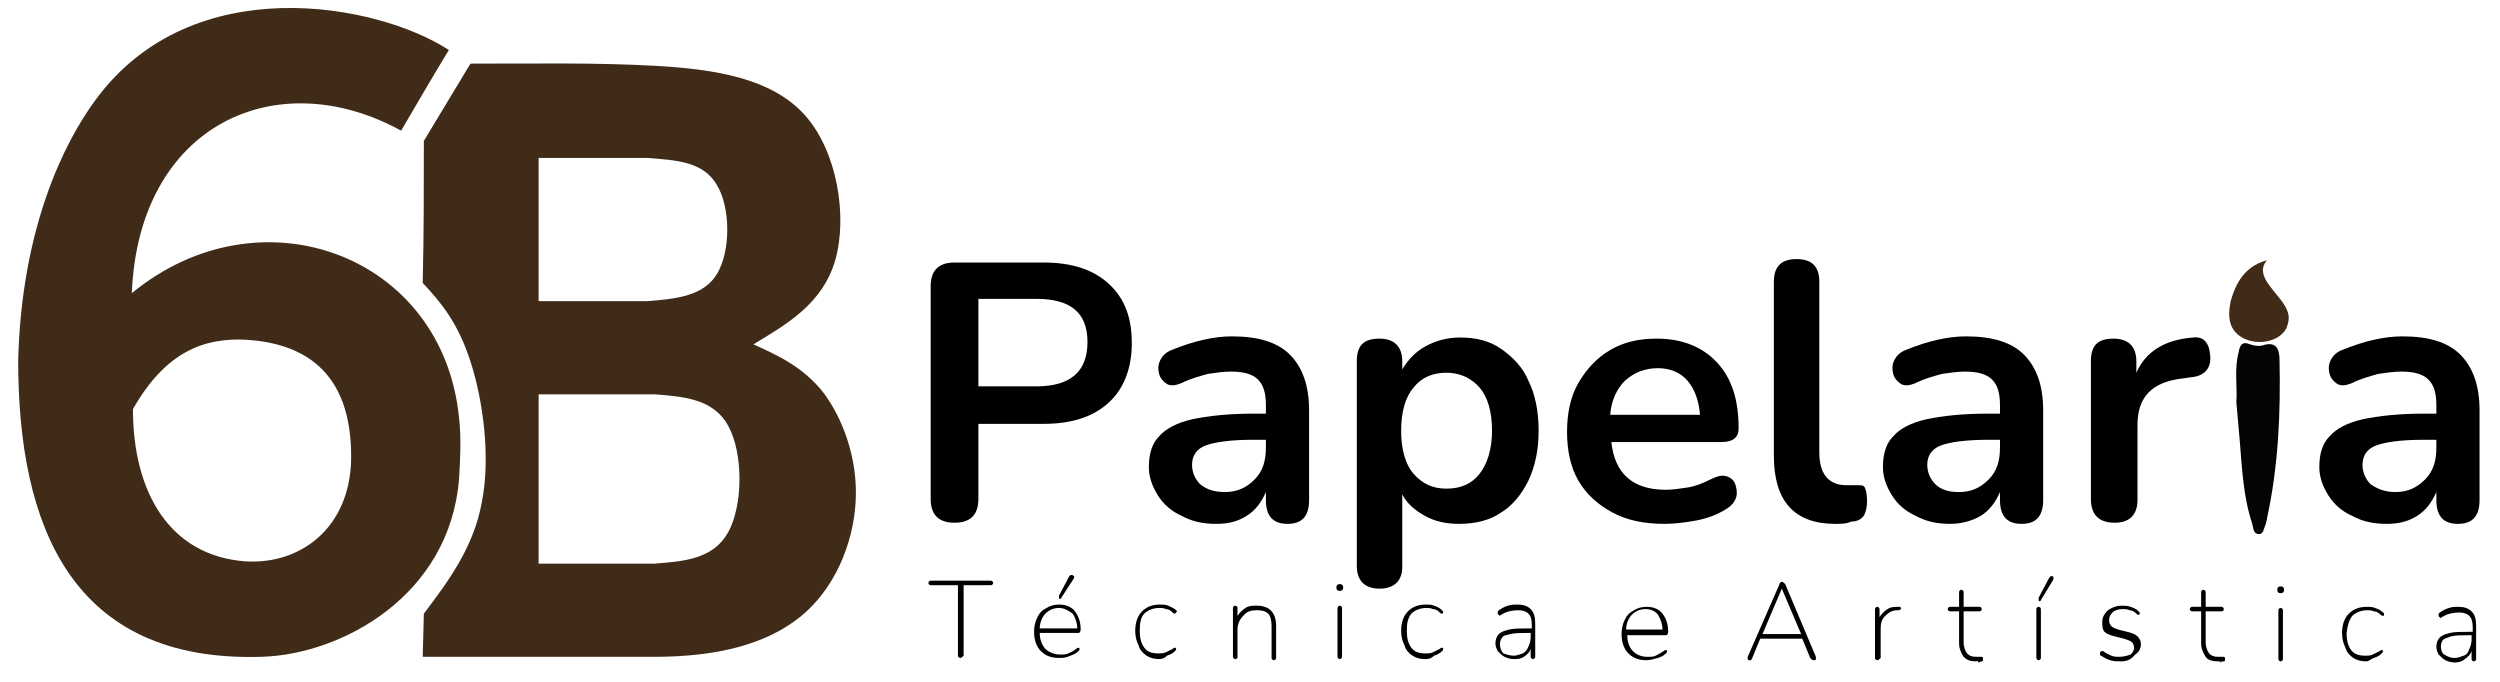 <svg width="220" height="60" viewBox="0 0 220 60" fill="none" xmlns="http://www.w3.org/2000/svg">
<path fill-rule="evenodd" clip-rule="evenodd" d="M35.3 11.5C36.7 9.1 38.1 6.7 39.5 4.4C33.2 0.3 16.9 -2.8 8.4 8.8C5.6 12.6 1.9 20.1 1.6 31.7C1.6 46.3 6.3 58.3 23 57.8C30.1 57.6 39.6 52.4 40.4 42.1C40.5 40.4 40.6 38.6 40.4 36.8C39 22.4 22.9 16.5 11.6 25.8C12.2 10.9 24.4 5.5 35.3 11.5ZM11.7 36C11.7 43.3 14.9 48.9 21.6 49.4C26.5 49.7 30.8 46.4 30.9 40.4C31 32.4 26.4 30.2 21.7 29.9C18 29.7 14.6 30.9 11.7 36Z" fill="#402B19"/>
<path fill-rule="evenodd" clip-rule="evenodd" d="M37.299 54L37.199 57.8C43.999 57.8 50.799 57.8 57.599 57.8C63.099 57.8 67.399 56.7 70.399 54.3C73.399 51.9 75.099 47.9 75.299 44.1C75.499 40.4 74.199 36.9 72.499 34.6C70.699 32.3 68.499 31.3 66.299 30.3C69.299 28.5 72.399 26.7 73.499 22.9C74.599 19.1 73.699 13.3 70.799 10.1C67.899 6.9 62.999 6.1 57.799 5.8C52.599 5.5 46.999 5.6 41.399 5.6C39.999 7.9 38.699 10.1 37.299 12.4C37.299 16.6 37.299 20.7 37.199 24.9C38.799 26.6 40.299 28.4 41.399 31.8C42.499 35.2 43.199 40.2 42.399 44.2C41.699 48.1 39.499 51.1 37.299 54ZM47.399 26.5C47.399 22.3 47.399 18.1 47.399 13.9C50.599 13.9 53.799 13.9 56.999 13.9C59.499 14.1 61.899 14.2 63.099 16.3C64.299 18.3 64.299 22.1 63.099 24.1C61.899 26.1 59.399 26.3 56.999 26.5C53.699 26.5 50.599 26.5 47.399 26.5ZM47.399 49.6C47.399 44.6 47.399 39.7 47.399 34.7C50.799 34.7 54.199 34.7 57.599 34.7C60.199 34.9 62.799 35.1 64.099 37.5C65.399 39.9 65.399 44.4 64.099 46.8C62.799 49.2 60.199 49.4 57.599 49.6C54.099 49.6 50.799 49.6 47.399 49.6Z" fill="#402B19"/>
<path fill-rule="evenodd" clip-rule="evenodd" d="M121.399 51.8C120.099 51.8 119.399 51.1 119.399 49.8V31.8C119.399 30.4 119.999 29.8 121.399 29.8C122.699 29.8 123.399 30.5 123.399 31.8V32.5C123.899 31.7 124.499 31 125.399 30.5C126.299 30 127.299 29.7 128.499 29.7C129.899 29.7 131.099 30 132.099 30.7C133.099 31.4 133.999 32.3 134.499 33.5C135.099 34.7 135.399 36.2 135.399 37.9C135.399 39.6 135.099 41 134.499 42.3C133.899 43.5 133.099 44.5 132.099 45.1C131.099 45.8 129.799 46.1 128.399 46.1C127.299 46.1 126.299 45.9 125.399 45.4C124.499 44.9 123.799 44.3 123.399 43.5V49.9C123.399 51.1 122.699 51.8 121.399 51.8ZM127.299 43C128.499 43 129.499 42.6 130.199 41.7C130.899 40.8 131.299 39.5 131.299 37.9C131.299 36.2 130.899 34.9 130.199 34.1C129.499 33.3 128.499 32.8 127.299 32.8C126.099 32.8 125.099 33.2 124.399 34.1C123.699 34.9 123.299 36.2 123.299 37.9C123.299 39.6 123.699 40.9 124.399 41.7C125.199 42.6 126.099 43 127.299 43Z" fill="black"/>
<path fill-rule="evenodd" clip-rule="evenodd" d="M83.999 46C82.599 46 81.899 45.3 81.899 43.9V25.2C81.899 23.8 82.599 23.1 83.999 23.1H91.799C94.299 23.1 96.199 23.7 97.599 25C98.999 26.3 99.599 28 99.599 30.2C99.599 32.4 98.899 34.2 97.599 35.4C96.199 36.7 94.299 37.3 91.799 37.3H86.099V43.9C86.099 45.3 85.399 46 83.999 46ZM86.099 34H91.199C94.199 34 95.699 32.7 95.699 30.1C95.699 27.5 94.199 26.3 91.199 26.3H86.099V34Z" fill="black"/>
<path fill-rule="evenodd" clip-rule="evenodd" d="M107 46.1C105.9 46.1 104.9 45.9 104 45.4C103.1 45 102.4 44.4 101.9 43.6C101.4 42.8 101.1 42 101.1 41.1C101.1 39.9 101.4 39 102 38.4C102.6 37.7 103.6 37.2 104.9 36.9C106.3 36.6 108.1 36.4 110.3 36.4H111.4V35.7C111.4 34.6 111.2 33.9 110.7 33.4C110.2 32.9 109.4 32.7 108.3 32.7C107.7 32.7 107 32.8 106.3 32.9C105.6 33.1 104.8 33.3 104 33.7C103.5 33.9 103.1 34 102.7 33.8C102.4 33.6 102.1 33.3 102 32.9C101.9 32.5 101.9 32.1 102.1 31.7C102.3 31.3 102.6 31 103.1 30.8C104.1 30.4 105 30.1 105.9 29.9C106.8 29.7 107.6 29.6 108.4 29.6C110.7 29.6 112.4 30.1 113.5 31.2C114.6 32.3 115.2 33.9 115.2 36.1V44C115.2 45.4 114.6 46.1 113.3 46.1C112 46.1 111.4 45.4 111.4 44V43.3C111 44.2 110.5 44.9 109.7 45.4C108.9 45.9 108.1 46.1 107 46.1ZM107.8 43.3C108.9 43.3 109.7 42.9 110.4 42.2C111.1 41.5 111.4 40.6 111.4 39.4V38.7H110.3C108.3 38.7 106.9 38.9 106.1 39.2C105.3 39.5 104.9 40.1 104.9 40.9C104.9 41.6 105.2 42.2 105.6 42.6C106.2 43.1 106.9 43.3 107.8 43.3Z" fill="black"/>
<path fill-rule="evenodd" clip-rule="evenodd" d="M146.499 46.1C144.699 46.1 143.199 45.8 141.899 45.1C140.599 44.4 139.599 43.5 138.899 42.3C138.199 41.1 137.899 39.6 137.899 38C137.899 36.4 138.199 34.9 138.899 33.7C139.599 32.5 140.499 31.5 141.699 30.8C142.899 30.1 144.199 29.8 145.799 29.8C147.999 29.8 149.799 30.5 151.099 31.9C152.399 33.3 152.999 35.2 152.999 37.7C152.999 38.5 152.499 38.9 151.499 38.9H141.799C142.099 41.7 143.699 43.1 146.599 43.1C147.199 43.1 147.799 43 148.499 42.9C149.199 42.8 149.899 42.5 150.499 42.2C151.099 41.9 151.499 41.8 151.899 41.9C152.299 42 152.599 42.3 152.699 42.6C152.799 42.9 152.899 43.3 152.799 43.7C152.699 44.1 152.399 44.5 151.899 44.8C151.099 45.3 150.299 45.6 149.299 45.8C148.199 46 147.299 46.1 146.499 46.1ZM145.899 32.4C144.699 32.4 143.799 32.8 142.999 33.5C142.299 34.2 141.799 35.2 141.699 36.5H149.599C149.499 35.2 149.099 34.2 148.499 33.5C147.899 32.8 146.999 32.4 145.899 32.4Z" fill="black"/>
<path fill-rule="evenodd" clip-rule="evenodd" d="M161.5 46.1C157.9 46.1 156.1 44.1 156.1 40.1V24.8C156.1 23.4 156.8 22.8 158.1 22.8C159.5 22.8 160.1 23.5 160.1 24.8V39.8C160.1 41.7 160.9 42.7 162.5 42.7C162.7 42.7 162.8 42.7 163 42.7C163.2 42.7 163.3 42.7 163.5 42.7C163.8 42.7 164 42.7 164.1 42.9C164.2 43.1 164.3 43.5 164.3 44.1C164.3 44.6 164.2 45.1 164 45.4C163.8 45.7 163.4 45.9 162.9 45.9C162.5 46.1 162 46.1 161.5 46.1Z" fill="black"/>
<path fill-rule="evenodd" clip-rule="evenodd" d="M171.599 46.1C170.499 46.1 169.499 45.9 168.599 45.4C167.699 45 166.999 44.4 166.499 43.6C165.999 42.8 165.699 42 165.699 41.1C165.699 39.9 165.999 39 166.599 38.4C167.199 37.7 168.199 37.2 169.499 36.9C170.899 36.6 172.699 36.4 174.899 36.4H175.999V35.7C175.999 34.6 175.799 33.9 175.299 33.4C174.799 32.9 173.999 32.7 172.899 32.7C172.299 32.7 171.599 32.8 170.899 32.9C170.199 33.1 169.399 33.3 168.599 33.7C168.099 33.9 167.699 34 167.299 33.8C166.999 33.6 166.699 33.3 166.599 32.9C166.499 32.5 166.499 32.1 166.699 31.7C166.899 31.3 167.199 31 167.699 30.8C168.699 30.4 169.599 30.1 170.499 29.9C171.399 29.7 172.199 29.6 172.999 29.6C175.299 29.6 176.999 30.1 178.099 31.2C179.199 32.3 179.799 33.9 179.799 36.1V44C179.799 45.4 179.199 46.1 177.899 46.1C176.599 46.1 175.999 45.4 175.999 44V43.3C175.599 44.2 175.099 44.9 174.299 45.4C173.599 45.8 172.699 46.1 171.599 46.1ZM172.399 43.3C173.499 43.3 174.299 42.9 174.999 42.2C175.699 41.5 175.999 40.6 175.999 39.4V38.7H174.999C172.999 38.7 171.599 38.9 170.799 39.2C169.999 39.5 169.599 40.1 169.599 40.9C169.599 41.6 169.899 42.2 170.299 42.6C170.799 43.1 171.499 43.3 172.399 43.3Z" fill="black"/>
<path fill-rule="evenodd" clip-rule="evenodd" d="M186.099 46C184.699 46 183.999 45.3 183.999 43.9V31.8C183.999 30.4 184.599 29.8 185.999 29.8C187.299 29.8 187.999 30.5 187.999 31.8V32.8C188.799 31 190.399 29.9 192.999 29.7C193.899 29.6 194.399 30.1 194.499 31.3C194.599 32.4 193.999 33.1 192.799 33.2L192.099 33.3C189.399 33.6 188.099 34.9 188.099 37.4V44C188.099 45.3 187.399 46 186.099 46Z" fill="black"/>
<path fill-rule="evenodd" clip-rule="evenodd" d="M210 46.1C208.9 46.1 207.9 45.9 207 45.4C206.1 45 205.4 44.4 204.9 43.6C204.4 42.8 204.1 42 204.1 41.1C204.1 39.9 204.4 39 205 38.4C205.6 37.7 206.6 37.2 207.9 36.9C209.3 36.6 211.1 36.4 213.3 36.4H214.4V35.7C214.4 34.6 214.2 33.9 213.7 33.4C213.2 32.9 212.4 32.7 211.3 32.7C210.7 32.7 210 32.8 209.3 32.9C208.6 33.1 207.8 33.3 207 33.7C206.5 33.9 206.1 34 205.7 33.8C205.4 33.6 205.1 33.3 205 32.9C204.9 32.5 204.9 32.1 205.1 31.7C205.3 31.3 205.6 31 206.1 30.8C207.1 30.4 208 30.1 208.9 29.9C209.8 29.7 210.6 29.6 211.4 29.6C213.7 29.6 215.4 30.1 216.5 31.2C217.6 32.3 218.2 33.9 218.2 36.1V44C218.2 45.4 217.6 46.1 216.3 46.1C215 46.1 214.4 45.4 214.4 44V43.3C214 44.2 213.5 44.9 212.7 45.4C211.9 45.9 211.1 46.1 210 46.1ZM210.8 43.3C211.9 43.3 212.7 42.9 213.4 42.2C214.1 41.5 214.4 40.6 214.4 39.4V38.7H213.3C211.3 38.7 209.9 38.9 209.1 39.2C208.3 39.5 207.9 40.1 207.9 40.9C207.9 41.6 208.2 42.2 208.6 42.6C209.3 43.1 210 43.3 210.8 43.3Z" fill="black"/>
<path fill-rule="evenodd" clip-rule="evenodd" d="M199.499 22.9C197.199 23.5 196.599 25.5 196.299 26.5C196.099 27.5 195.999 28.7 196.999 29.5C198.299 30.5 200.499 30.2 201.199 28.9C201.399 28.4 201.499 27.9 201.299 27.4C200.799 25.9 198.199 24.4 199.499 22.9Z" fill="#402B19"/>
<path fill-rule="evenodd" clip-rule="evenodd" d="M84.499 57.9C84.399 57.9 84.299 57.8 84.299 57.7V51.5H81.899C81.799 51.5 81.699 51.4 81.699 51.3C81.699 51.2 81.799 51.1 81.899 51.1H87.199C87.299 51.1 87.399 51.2 87.399 51.3C87.399 51.4 87.299 51.5 87.199 51.5H84.799V57.7C84.699 57.8 84.599 57.9 84.499 57.9ZM93.199 57.9C92.499 57.9 91.999 57.7 91.599 57.3C91.199 56.9 90.999 56.3 90.999 55.6C90.999 55.1 91.099 54.7 91.299 54.3C91.499 53.9 91.699 53.7 92.099 53.5C92.399 53.3 92.799 53.2 93.199 53.2C93.799 53.2 94.299 53.4 94.599 53.8C94.899 54.2 95.099 54.7 95.099 55.4C95.099 55.6 94.999 55.7 94.899 55.7H91.499C91.499 56.3 91.699 56.8 91.999 57.1C92.299 57.4 92.799 57.6 93.299 57.6C93.599 57.6 93.799 57.6 93.999 57.5C94.199 57.4 94.499 57.3 94.699 57.1C94.799 57 94.899 57 94.899 57C94.999 57 94.999 57.1 94.999 57.1C94.999 57.2 94.999 57.2 94.899 57.3C94.699 57.5 94.499 57.6 94.199 57.7C93.799 57.9 93.499 57.9 93.199 57.9ZM93.199 53.5C92.699 53.5 92.299 53.7 91.999 54C91.699 54.3 91.499 54.8 91.499 55.3H94.799C94.799 54.8 94.599 54.3 94.399 54C93.999 53.7 93.599 53.5 93.199 53.5ZM93.399 52.6C93.399 52.7 93.299 52.7 93.299 52.7C93.199 52.7 93.199 52.7 93.199 52.6C93.199 52.6 93.199 52.5 93.199 52.4L94.099 50.7C94.199 50.6 94.199 50.6 94.299 50.6C94.399 50.6 94.399 50.6 94.499 50.7C94.599 50.8 94.499 50.8 94.499 50.9L93.399 52.6ZM101.999 58C101.599 58 101.199 57.9 100.899 57.7C100.599 57.5 100.299 57.2 100.199 56.8C99.999 56.4 99.899 56 99.899 55.5C99.899 54.8 100.099 54.2 100.499 53.8C100.899 53.4 101.399 53.2 102.099 53.2C102.299 53.2 102.599 53.2 102.799 53.3C102.999 53.4 103.299 53.5 103.499 53.7C103.599 53.8 103.599 53.8 103.499 53.9C103.399 54 103.399 54 103.399 54C103.299 54 103.299 54 103.199 53.9C102.999 53.7 102.799 53.6 102.599 53.6C102.399 53.5 102.199 53.5 101.999 53.5C101.499 53.5 100.999 53.7 100.699 54C100.399 54.3 100.299 54.8 100.299 55.5C100.299 56.1 100.399 56.6 100.699 57C100.999 57.4 101.399 57.5 101.999 57.5C102.199 57.5 102.399 57.5 102.599 57.4C102.799 57.3 102.999 57.2 103.199 57.1C103.299 57 103.299 57 103.399 57C103.499 57 103.499 57.1 103.499 57.1C103.499 57.2 103.499 57.2 103.399 57.3C103.199 57.5 102.999 57.6 102.699 57.7C102.499 57.9 102.299 58 101.999 58ZM108.699 58C108.599 58 108.499 57.9 108.499 57.8V53.5C108.499 53.4 108.599 53.3 108.699 53.3C108.799 53.3 108.899 53.4 108.899 53.5V54.2C109.099 53.9 109.299 53.7 109.599 53.5C109.899 53.3 110.199 53.3 110.599 53.3C111.699 53.3 112.299 53.9 112.299 55.1V57.9C112.299 58 112.199 58.1 112.099 58.1C111.999 58.1 111.899 58 111.899 57.9V55.1C111.899 54.6 111.799 54.2 111.599 54C111.399 53.8 111.099 53.7 110.599 53.7C110.099 53.7 109.699 53.8 109.399 54.2C109.099 54.5 108.899 54.9 108.899 55.4V57.9C108.899 57.9 108.799 58 108.699 58ZM117.899 52C117.699 52 117.599 51.9 117.599 51.7C117.599 51.5 117.699 51.4 117.899 51.4C118.099 51.4 118.199 51.5 118.199 51.7C118.199 51.9 118.099 52 117.899 52ZM117.899 58C117.799 58 117.699 57.9 117.699 57.8V53.5C117.699 53.4 117.799 53.3 117.899 53.3C117.999 53.3 118.099 53.4 118.099 53.5V57.8C118.099 57.9 117.999 58 117.899 58ZM125.399 58C124.999 58 124.599 57.9 124.299 57.7C123.999 57.5 123.699 57.2 123.599 56.8C123.399 56.4 123.299 56 123.299 55.5C123.299 54.8 123.499 54.2 123.899 53.8C124.299 53.4 124.799 53.2 125.499 53.2C125.699 53.2 125.999 53.2 126.199 53.3C126.499 53.4 126.699 53.5 126.899 53.7C126.999 53.8 126.999 53.8 126.999 53.9C126.999 54 126.899 54 126.899 54C126.799 54 126.799 54 126.699 53.9C126.499 53.7 126.299 53.6 126.099 53.6C125.899 53.5 125.699 53.5 125.499 53.5C124.999 53.5 124.499 53.7 124.199 54C123.899 54.4 123.799 54.8 123.799 55.5C123.799 56.1 123.899 56.6 124.199 57C124.499 57.4 124.899 57.5 125.499 57.5C125.699 57.5 125.899 57.5 126.099 57.4C126.299 57.3 126.499 57.2 126.699 57.1C126.799 57 126.799 57 126.899 57C126.999 57 126.999 57.1 126.999 57.1C126.999 57.2 126.999 57.2 126.899 57.3C126.699 57.5 126.499 57.6 126.199 57.7C125.899 58 125.599 58 125.399 58ZM133.199 58C132.899 58 132.599 57.9 132.399 57.8C132.199 57.7 131.999 57.5 131.799 57.3C131.699 57.1 131.599 56.9 131.599 56.6C131.599 56.3 131.699 56 131.899 55.8C132.099 55.6 132.399 55.5 132.799 55.4C133.199 55.3 133.799 55.3 134.499 55.3H134.799V55C134.799 54.5 134.699 54.2 134.499 54C134.299 53.8 133.999 53.7 133.599 53.7C133.099 53.7 132.599 53.8 132.099 54.1C131.999 54.2 131.899 54.2 131.899 54.1C131.799 54.1 131.799 54 131.799 53.9C131.799 53.8 131.799 53.8 131.899 53.7C132.199 53.5 132.399 53.4 132.699 53.3C132.999 53.2 133.299 53.2 133.499 53.2C133.999 53.2 134.399 53.3 134.699 53.6C134.999 53.9 135.099 54.3 135.099 54.9V57.8C135.099 57.9 134.999 58 134.899 58C134.799 58 134.699 57.9 134.699 57.8V57.1C134.599 57.4 134.399 57.6 134.099 57.8C133.799 58 133.499 58 133.199 58ZM133.199 57.7C133.499 57.7 133.699 57.6 133.999 57.5C134.199 57.4 134.399 57.2 134.499 56.9C134.599 56.7 134.699 56.4 134.699 56.1V55.7H134.399C133.799 55.7 133.299 55.7 132.899 55.8C132.599 55.9 132.299 55.9 132.199 56.1C132.099 56.2 131.999 56.4 131.999 56.7C131.999 57 132.099 57.3 132.299 57.5C132.599 57.6 132.899 57.7 133.199 57.7ZM144.899 58.1C144.199 58.1 143.699 57.9 143.299 57.5C142.899 57.1 142.699 56.5 142.699 55.8C142.699 55.3 142.799 54.9 142.999 54.5C143.199 54.1 143.399 53.9 143.799 53.7C144.099 53.5 144.499 53.4 144.899 53.4C145.499 53.4 145.999 53.6 146.299 54C146.599 54.4 146.799 54.9 146.799 55.6C146.799 55.8 146.699 55.9 146.599 55.9H143.199C143.199 56.5 143.399 57 143.699 57.3C143.999 57.6 144.399 57.8 144.999 57.8C145.299 57.8 145.499 57.8 145.699 57.7C145.899 57.6 146.099 57.5 146.399 57.3C146.499 57.2 146.599 57.2 146.599 57.2C146.699 57.2 146.699 57.3 146.699 57.3C146.699 57.4 146.699 57.4 146.599 57.5C146.399 57.7 146.199 57.8 145.899 57.9C145.499 58 145.199 58.1 144.899 58.1ZM144.799 53.6C144.299 53.6 143.899 53.8 143.599 54.1C143.299 54.4 143.099 54.9 143.099 55.4H146.299C146.299 54.9 146.099 54.4 145.899 54.1C145.699 53.8 145.299 53.6 144.799 53.6ZM153.999 58.1C153.899 58.1 153.799 58.1 153.799 58C153.799 57.9 153.799 57.9 153.799 57.8L156.599 51.4C156.599 51.3 156.699 51.2 156.799 51.2C156.899 51.2 156.999 51.3 157.099 51.4L159.799 57.8C159.799 57.9 159.799 58 159.799 58C159.799 58.1 159.699 58.1 159.599 58.1C159.499 58.1 159.499 58.1 159.399 58L159.299 57.9L158.599 56.2H154.899L154.199 57.9C154.199 58 154.099 58 154.099 58.1C154.099 58.1 153.999 58.1 153.999 58.1ZM156.799 51.8L155.099 55.8H158.499L156.799 51.8ZM165.199 58.1C165.099 58.1 164.999 58 164.999 57.9V53.6C164.999 53.5 165.099 53.4 165.199 53.4C165.299 53.4 165.399 53.5 165.399 53.6V54.3C165.599 54 165.799 53.8 166.099 53.6C166.399 53.4 166.699 53.4 167.099 53.4C167.199 53.4 167.199 53.4 167.199 53.4L167.299 53.5C167.299 53.6 167.199 53.7 167.099 53.7H166.999C166.499 53.7 166.199 53.9 165.899 54.2C165.599 54.5 165.499 54.8 165.499 55.3V57.9C165.399 58 165.299 58.1 165.199 58.1ZM173.899 58.2C173.399 58.2 173.099 58.1 172.799 57.8C172.599 57.5 172.399 57.1 172.399 56.6V53.8H171.599C171.499 53.8 171.399 53.7 171.399 53.6C171.399 53.5 171.499 53.4 171.599 53.4H172.399V52.1C172.399 52 172.499 51.9 172.599 51.9C172.699 51.9 172.799 52 172.799 52.1V53.4H174.199C174.299 53.4 174.399 53.5 174.399 53.6C174.399 53.7 174.299 53.8 174.199 53.8H172.799V56.5C172.799 56.9 172.899 57.2 173.099 57.5C173.299 57.7 173.499 57.8 173.899 57.8C173.999 57.8 174.099 57.8 174.199 57.8C174.299 57.8 174.399 57.8 174.399 57.8C174.499 57.8 174.499 57.9 174.499 58V58.1C174.499 58.1 174.499 58.2 174.399 58.2C174.299 58.2 174.199 58.3 174.099 58.3C174.099 58.1 173.999 58.2 173.899 58.2ZM179.399 58.1C179.299 58.1 179.199 58 179.199 57.9V53.6C179.199 53.5 179.299 53.4 179.399 53.4C179.499 53.4 179.599 53.5 179.599 53.6V57.9C179.599 58 179.499 58.1 179.399 58.1ZM179.599 52.8C179.599 52.9 179.499 52.9 179.499 52.9C179.399 52.9 179.399 52.9 179.399 52.8C179.399 52.8 179.399 52.7 179.399 52.6L180.299 50.9C180.399 50.8 180.399 50.7 180.499 50.7C180.599 50.7 180.699 50.7 180.699 50.8C180.699 50.9 180.699 50.9 180.699 51L179.599 52.8ZM186.599 58.2C186.299 58.2 185.999 58.2 185.699 58.1C185.399 58 185.199 57.9 184.899 57.7C184.799 57.7 184.799 57.6 184.799 57.5C184.799 57.4 184.799 57.4 184.899 57.3C184.999 57.3 184.999 57.3 185.099 57.3C185.299 57.5 185.599 57.6 185.799 57.7C185.999 57.8 186.299 57.8 186.499 57.8C186.899 57.8 187.199 57.7 187.499 57.6C187.699 57.4 187.799 57.2 187.799 57C187.799 56.8 187.699 56.6 187.599 56.5C187.499 56.4 187.199 56.3 186.899 56.2L186.099 56C185.699 55.9 185.399 55.8 185.199 55.6C184.999 55.4 184.999 55 184.999 54.7C184.999 54.3 185.199 54 185.499 53.7C185.799 53.5 186.199 53.3 186.699 53.3C186.999 53.3 187.199 53.3 187.499 53.4C187.799 53.5 187.999 53.6 188.199 53.8C188.299 53.9 188.299 53.9 188.299 54C188.299 54.1 188.199 54.1 188.199 54.1C188.099 54.1 188.099 54.1 187.999 54C187.799 53.8 187.599 53.7 187.399 53.7C187.199 53.6 186.999 53.6 186.799 53.6C186.399 53.6 186.099 53.7 185.899 53.9C185.699 54.1 185.599 54.3 185.599 54.6C185.599 54.8 185.699 55 185.799 55.1C185.899 55.2 186.099 55.3 186.399 55.4L187.199 55.6C187.599 55.7 187.899 55.8 188.099 56C188.299 56.2 188.399 56.4 188.399 56.7C188.399 57.1 188.199 57.4 187.899 57.6C187.499 58.1 187.099 58.2 186.599 58.2ZM195.199 58.2C194.699 58.2 194.299 58.1 194.099 57.8C193.899 57.5 193.699 57.1 193.699 56.6V53.8H192.899C192.799 53.8 192.699 53.7 192.699 53.6C192.699 53.5 192.799 53.4 192.899 53.4H193.699V52.1C193.699 52 193.799 51.9 193.899 51.9C193.999 51.9 194.099 52 194.099 52.1V53.4H195.499C195.599 53.4 195.699 53.5 195.699 53.6C195.699 53.7 195.599 53.8 195.499 53.8H194.099V56.5C194.099 56.9 194.199 57.2 194.399 57.5C194.599 57.7 194.799 57.8 195.199 57.8C195.299 57.8 195.399 57.8 195.499 57.8C195.599 57.8 195.699 57.8 195.699 57.8C195.799 57.8 195.799 57.9 195.799 58V58.1C195.799 58.1 195.799 58.2 195.699 58.2C195.599 58.2 195.499 58.2 195.399 58.3C195.399 58.2 195.299 58.2 195.199 58.2ZM200.699 52.2C200.499 52.2 200.399 52.1 200.399 51.9C200.399 51.7 200.499 51.6 200.699 51.6C200.899 51.6 200.999 51.7 200.999 51.9C200.999 52.1 200.899 52.2 200.699 52.2ZM200.699 58.2C200.599 58.2 200.499 58.1 200.499 58V53.7C200.499 53.6 200.599 53.5 200.699 53.5C200.799 53.5 200.899 53.6 200.899 53.7V58C200.899 58.1 200.799 58.2 200.699 58.2ZM208.199 58.2C207.799 58.2 207.399 58.1 207.099 57.9C206.799 57.7 206.499 57.4 206.399 57C206.199 56.6 206.099 56.2 206.099 55.7C206.099 55 206.299 54.4 206.699 54C207.099 53.6 207.599 53.4 208.299 53.4C208.499 53.4 208.799 53.4 208.999 53.5C209.299 53.6 209.499 53.7 209.699 53.9C209.799 53.9 209.799 54 209.799 54.1C209.799 54.2 209.699 54.2 209.699 54.2C209.699 54.2 209.599 54.2 209.499 54.1C209.299 53.9 209.099 53.8 208.899 53.8C208.699 53.7 208.499 53.7 208.299 53.7C207.799 53.7 207.299 53.9 206.999 54.2C206.699 54.6 206.599 55 206.499 55.7C206.499 56.3 206.599 56.8 206.899 57.2C207.199 57.6 207.599 57.7 208.199 57.7C208.399 57.7 208.599 57.7 208.799 57.6C208.999 57.5 209.199 57.4 209.399 57.3C209.499 57.2 209.599 57.2 209.599 57.2C209.699 57.2 209.699 57.3 209.699 57.3C209.699 57.4 209.699 57.4 209.599 57.5C209.399 57.7 209.199 57.8 208.899 57.9C208.599 58 208.499 58.2 208.199 58.2ZM215.999 58.3C215.699 58.3 215.399 58.2 215.199 58.1C214.999 58 214.799 57.8 214.599 57.6C214.499 57.4 214.399 57.2 214.399 56.9C214.399 56.6 214.499 56.3 214.699 56.1C214.899 55.9 215.199 55.8 215.599 55.7C215.999 55.6 216.599 55.6 217.299 55.6H217.599V55.2C217.599 54.7 217.499 54.4 217.299 54.2C217.099 54 216.799 53.9 216.399 53.9C215.899 53.9 215.399 54 214.899 54.3C214.799 54.4 214.699 54.4 214.699 54.3C214.599 54.3 214.599 54.2 214.599 54.1C214.599 54 214.599 54 214.699 53.9C214.999 53.7 215.199 53.6 215.499 53.5C215.799 53.4 216.099 53.4 216.299 53.4C216.799 53.4 217.199 53.5 217.499 53.8C217.799 54.1 217.899 54.5 217.899 55.1V58C217.899 58.1 217.799 58.2 217.699 58.2C217.599 58.2 217.499 58.1 217.499 58V57.3C217.399 57.6 217.199 57.8 216.899 58C216.699 58.2 216.399 58.3 215.999 58.3ZM215.999 57.9C216.299 57.9 216.499 57.8 216.799 57.7C217.099 57.6 217.199 57.4 217.299 57.1C217.399 56.9 217.499 56.6 217.499 56.3V55.9H217.199C216.599 55.9 216.099 55.9 215.699 56C215.399 56.1 215.099 56.2 214.999 56.3C214.899 56.4 214.799 56.6 214.799 56.9C214.799 57.2 214.899 57.5 215.099 57.6C215.399 57.8 215.699 57.9 215.999 57.9Z" fill="black"/>
<path d="M196.799 35.4C196.899 34.1 196.599 32.5 196.999 31C197.099 30.4 197.299 30 197.999 30.3C198.299 30.4 198.699 30.5 199.099 30.4C200.299 30 200.599 30.7 200.599 31.7C200.699 36.4 200.499 41 199.499 45.6C199.499 45.8 199.399 45.9 199.399 46.1C199.199 46.5 199.199 47 198.799 47C198.299 47 198.299 46.5 198.199 46.1C197.399 43.7 197.299 41.2 197.099 38.8C196.999 37.6 196.899 36.6 196.799 35.4Z" fill="#040404"/>
</svg>
